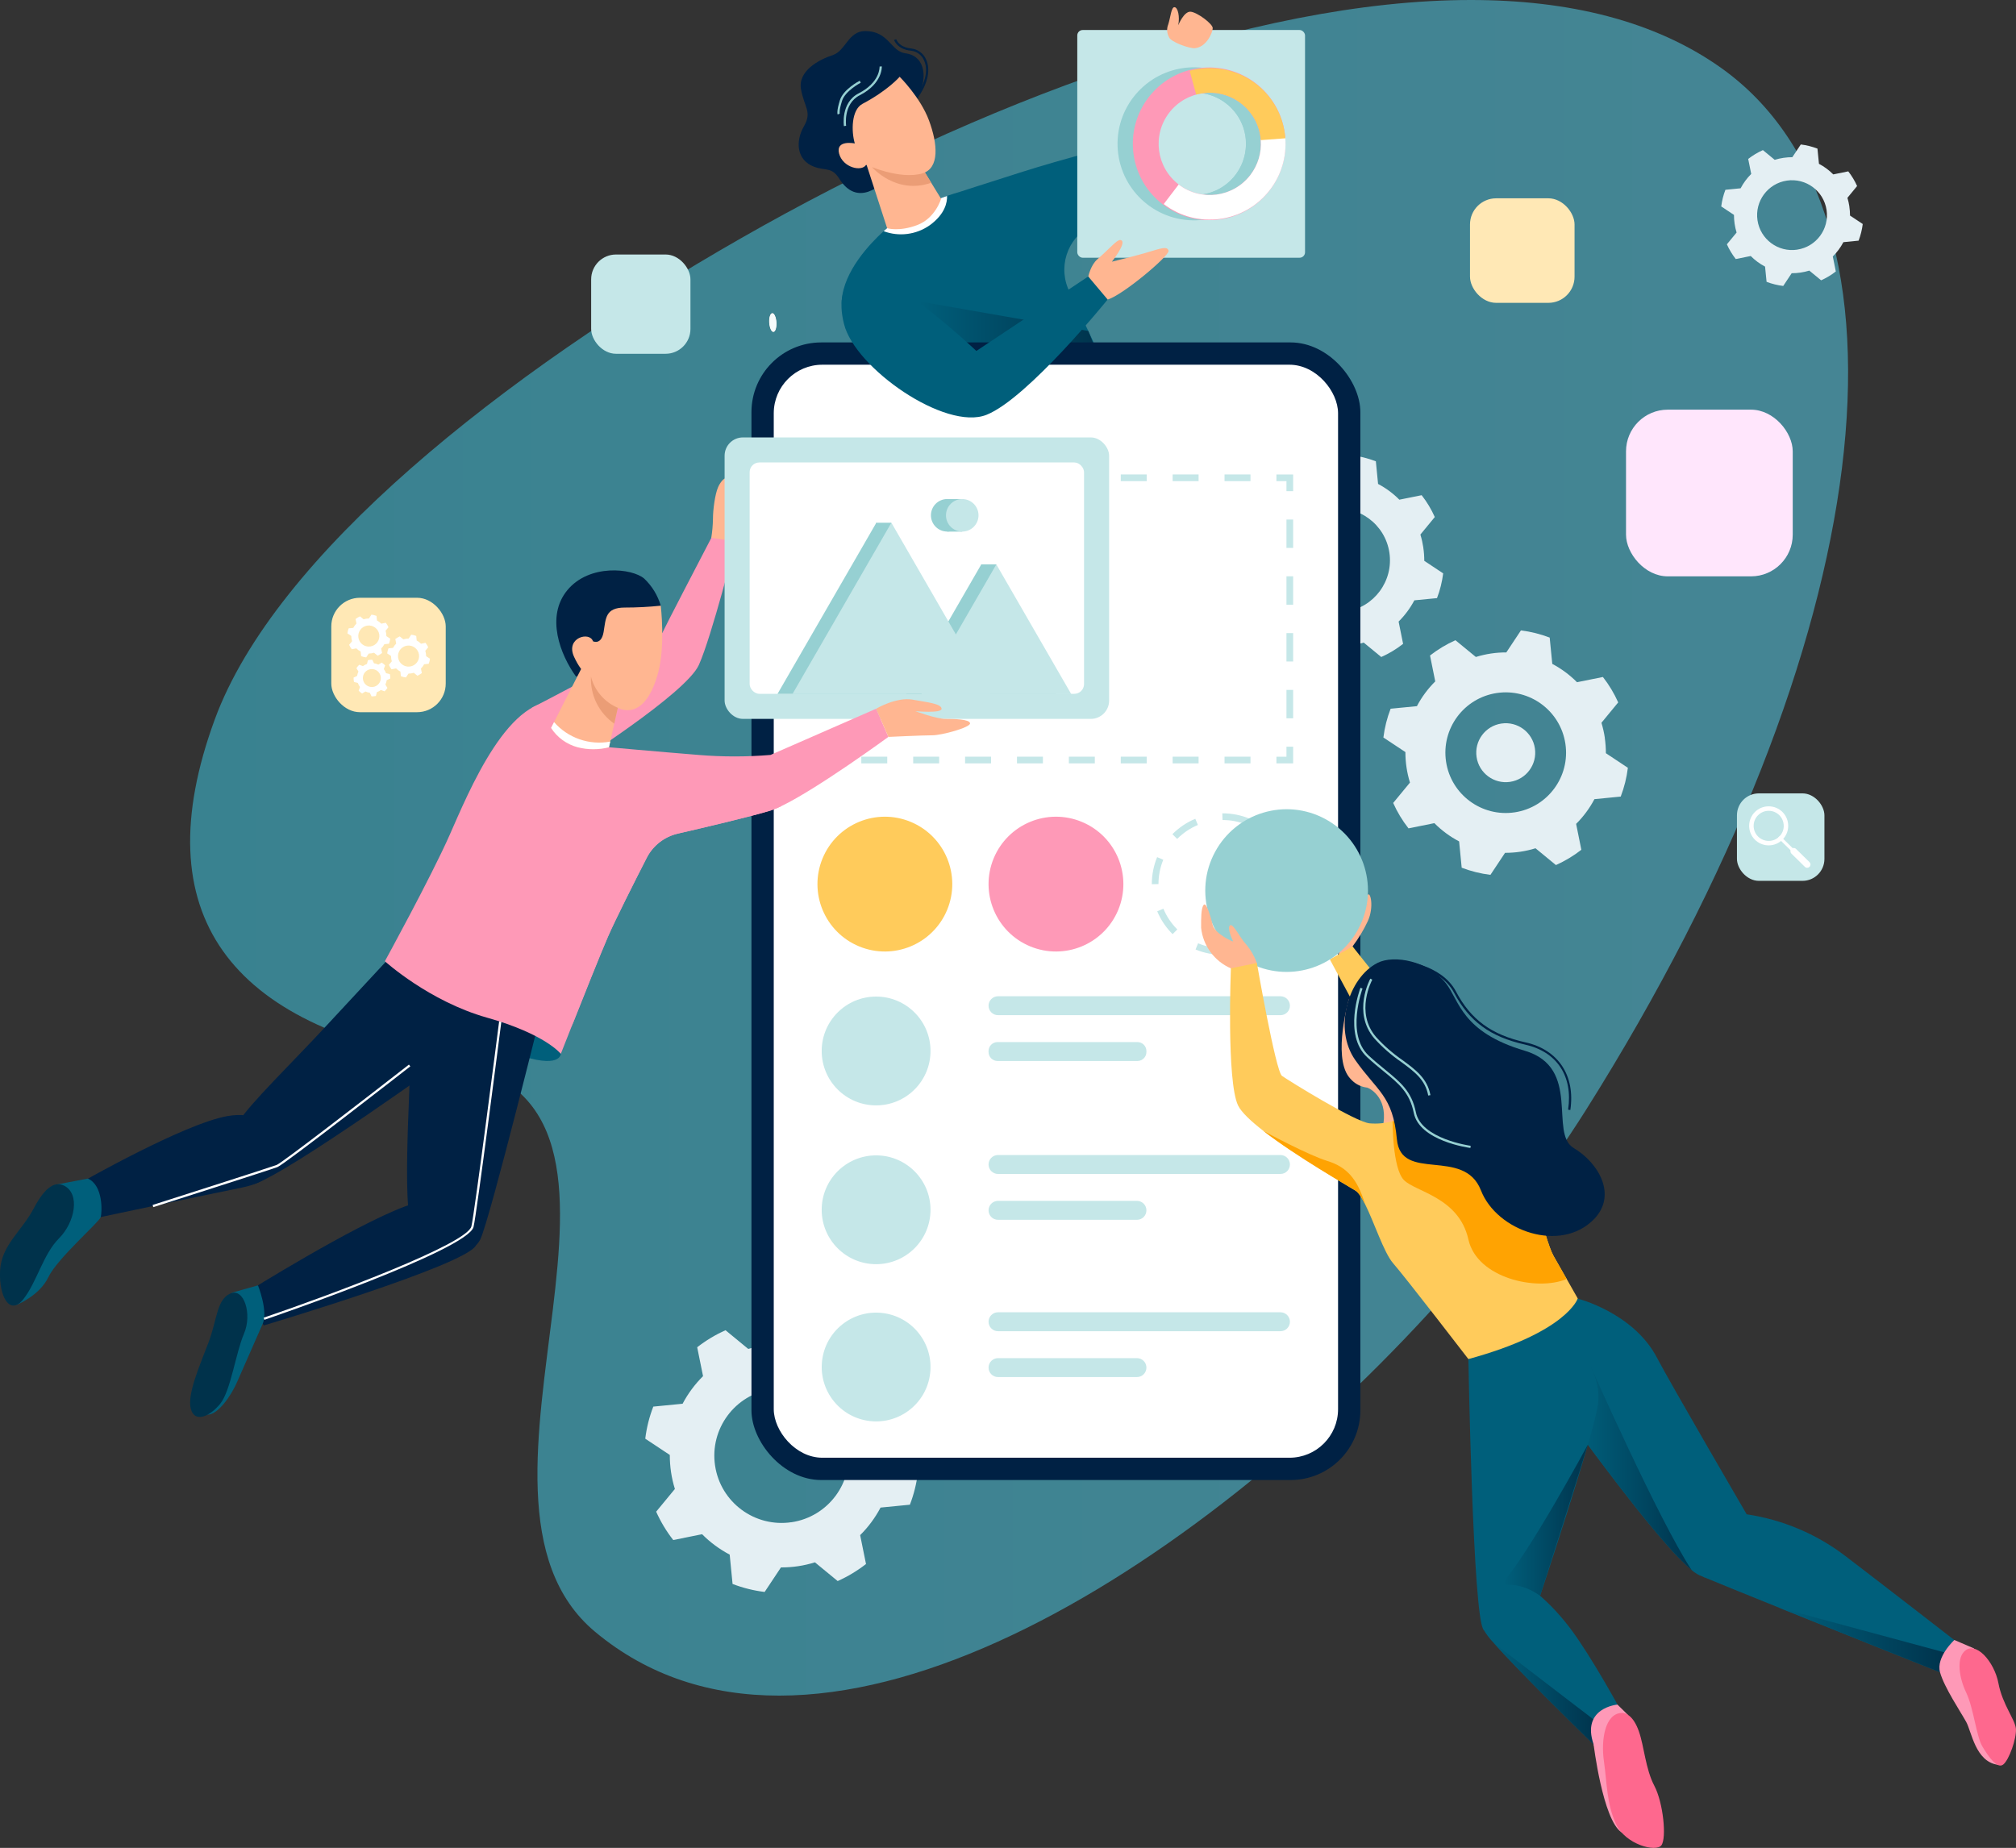 <?xml version="1.0" encoding="UTF-8"?><svg id="Layer_2" xmlns="http://www.w3.org/2000/svg" xmlns:xlink="http://www.w3.org/1999/xlink" viewBox="0 0 575 527.13"><rect x="0" y="0" width="575" height="527.13" fill="#333333" stroke="none"/><defs><style>.cls-1{fill:url(#linear-gradient);}.cls-2{fill:#00324b;}.cls-3{fill:#005f7b;}.cls-4{fill:#002144;}.cls-5{fill:#fe99b7;}.cls-6{fill:#ffa302;}.cls-7{fill:#fff;}.cls-8{fill:#ffe8b5;}.cls-9{fill:#ffe6fc;}.cls-10{fill:#eb9d76;}.cls-11{fill:#ffcb5b;}.cls-12{fill:#ffb691;}.cls-13{fill:#fe688e;}.cls-14{fill:#e4eff3;}.cls-15{fill:#96d0d2;}.cls-16{fill:#c5e7e8;}.cls-17{fill:#283da3;}.cls-18{fill:url(#linear-gradient-8);}.cls-19{fill:url(#linear-gradient-9);}.cls-20{fill:url(#linear-gradient-3);}.cls-21{fill:url(#linear-gradient-4);}.cls-22{fill:url(#linear-gradient-2);}.cls-23{fill:url(#linear-gradient-6);}.cls-24{fill:url(#linear-gradient-7);}.cls-25{fill:url(#linear-gradient-5);}</style><linearGradient id="linear-gradient" x1="-298.97" y1="8022.5" x2="-297.97" y2="8022.5" gradientTransform="translate(141429.71 -3880135.6) scale(472.88 483.69)" gradientUnits="userSpaceOnUse"><stop offset="0" stop-color="#398290"/><stop offset="1" stop-color="#458594"/></linearGradient><linearGradient id="linear-gradient-2" x1="-298.97" y1="8022.19" x2="-297.97" y2="8022.19" gradientTransform="translate(141429.71 -3880135.6) scale(472.88 483.69)" gradientUnits="userSpaceOnUse"><stop offset="0" stop-color="#f3fafa"/><stop offset="1" stop-color="#fffdff"/></linearGradient><linearGradient id="linear-gradient-3" x1="-298.71" y1="7926.1" x2="-297.71" y2="7926.1" gradientTransform="translate(15830.78 -135607.15) scale(52.12 17.12)" gradientUnits="userSpaceOnUse"><stop offset="0" stop-color="#005f7b"/><stop offset="1" stop-color="#00324b"/></linearGradient><linearGradient id="linear-gradient-4" x1="-298.55" y1="7996.51" x2="-297.55" y2="7996.51" gradientTransform="translate(10475.77 -462947.09) scale(33.58 57.95)" xlink:href="#linear-gradient-3"/><linearGradient id="linear-gradient-5" x1="-286.55" y1="6479.26" x2="-285.55" y2="6479.26" gradientTransform="translate(830.17 -6717.52) scale(1.2 1.11)" xlink:href="#linear-gradient-3"/><linearGradient id="linear-gradient-6" x1="-298.39" y1="7986.36" x2="-297.39" y2="7986.36" gradientTransform="translate(7834.83 -343946.75) scale(24.82 43.12)" xlink:href="#linear-gradient-3"/><linearGradient id="linear-gradient-7" x1="-298.52" y1="7967.39" x2="-297.52" y2="7967.39" gradientTransform="translate(9712.39 -231965.68) scale(31.11 29.18)" xlink:href="#linear-gradient-3"/><linearGradient id="linear-gradient-8" x1="-298.69" y1="7933.09" x2="-297.69" y2="7933.09" gradientTransform="translate(14860.6 -145564.12) scale(48.05 18.41)" xlink:href="#linear-gradient-3"/><linearGradient id="linear-gradient-9" x1="-306.49" y1="8023.76" x2="-305.49" y2="8023.76" gradientTransform="translate(1615423.94 -428271.42) rotate(74.46) scale(217.66 208.26) skewX(1.54)" gradientUnits="userSpaceOnUse"><stop offset="0" stop-color="#fe99b7"/><stop offset="1" stop-color="#fe688e"/></linearGradient></defs><g id="Layer_1-2"><g><path class="cls-7" d="M221.46,91.94c.09,1.48-.29,2.71-.86,2.74-.57,.04-1.1-1.14-1.2-2.61-.1-1.48,.29-2.7,.87-2.74,.57-.04,1.11,1.13,1.2,2.61"/><path class="cls-1" d="M220.57,94.68c-.56,0-1.08-1.16-1.18-2.62-.1-1.48,.29-2.7,.87-2.74h.03c.56,0,1.08,1.16,1.17,2.61,.09,1.48-.29,2.71-.86,2.74h-.03M419.5,0c-62.42,0-140.87,29.54-208.03,67.89C143.27,106.84,78.5,158.26,61.26,205.22c-20.48,55.77,4.4,87.71,66.62,97.64,70.29,11.2-4.83,123.65,41.83,162.61,15.18,12.68,33.1,18.22,52.52,18.22,78.68,0,182.18-90.96,230.07-166.99,84.38-133.97,97.55-255.32,38.65-297.29C471.92,5.86,447.29,0,419.5,0"/><path class="cls-22" d="M220.29,89.33h-.03c-.57,.04-.97,1.26-.87,2.74,.1,1.46,.62,2.62,1.18,2.62h.03c.57-.04,.96-1.26,.86-2.74-.09-1.45-.61-2.61-1.17-2.61"/><path class="cls-17" d="M334.79,350.3c.49-.09,.98-.14,1.48-.16-.53,.04-1.02,.09-1.48,.16Z"/><path class="cls-14" d="M405.96,156.19c-.19-1.25-.47-2.49-.84-3.7l4.11-5c-.99-2.22-2.25-4.32-3.75-6.23l-6.36,1.28c-1.78-1.8-3.83-3.31-6.07-4.49l-.63-6.46c-2.27-.87-4.64-1.46-7.06-1.76l-3.59,5.4c-2.53-.01-5.05,.37-7.47,1.12l-5.01-4.12c-2.22,.99-4.31,2.25-6.23,3.75l1.28,6.36c-1.8,1.78-3.32,3.83-4.49,6.07l-6.45,.63c-.88,2.27-1.47,4.64-1.77,7.06l5.4,3.58c-.01,2.54,.37,5.06,1.12,7.48l-4.12,5c.99,2.23,2.25,4.32,3.76,6.24l6.35-1.28c1.78,1.79,3.83,3.31,6.07,4.48l.63,6.46c2.27,.87,4.64,1.46,7.06,1.76l3.58-5.4c2.53,.01,5.05-.37,7.47-1.12l5.01,4.12c2.22-.99,4.31-2.25,6.23-3.75l-1.28-6.36c1.79-1.78,3.31-3.83,4.49-6.06l6.46-.63c.87-2.27,1.46-4.65,1.76-7.06l-5.39-3.58c0-1.26-.09-2.53-.28-3.78Zm-22.13,18.28c-8.08,1.21-15.62-4.37-16.82-12.45-1.21-8.08,4.37-15.62,12.45-16.82,8.08-1.21,15.61,4.36,16.82,12.44,1.21,8.08-4.36,15.62-12.44,16.83h-.01Z"/><path class="cls-14" d="M527.48,58.92c-.13-.84-.31-1.67-.56-2.49l2.76-3.36c-.67-1.5-1.51-2.9-2.52-4.19l-4.28,.87c-1.2-1.21-2.58-2.23-4.08-3.02l-.43-4.34c-1.53-.58-3.12-.98-4.75-1.18l-2.41,3.63c-1.7,0-3.4,.25-5.03,.75l-3.37-2.77c-1.5,.67-2.9,1.51-4.19,2.52l.86,4.28c-1.21,1.2-2.23,2.58-3.02,4.09l-4.34,.43c-.59,1.53-.99,3.12-1.19,4.75l3.63,2.41c0,1.71,.25,3.4,.75,5.03l-2.77,3.36c.67,1.5,1.52,2.91,2.53,4.2l4.27-.86c1.2,1.21,2.58,2.23,4.09,3.02l.43,4.34c1.53,.59,3.12,.98,4.75,1.18l2.41-3.63c1.7,0,3.4-.25,5.03-.75l3.37,2.77c1.49-.67,2.9-1.51,4.19-2.52l-.86-4.28c1.21-1.2,2.23-2.58,3.02-4.08l4.34-.43c.58-1.53,.98-3.13,1.18-4.75l-3.63-2.41c0-.85-.06-1.71-.19-2.55Zm-14.89,12.3c-5.44,.81-10.51-2.94-11.32-8.38s2.94-10.51,8.38-11.32c5.44-.81,10.5,2.94,11.32,8.37,.81,5.44-2.94,10.51-8.38,11.32h0Z"/><path class="cls-14" d="M254.45,410.52c-.24-1.62-.61-3.23-1.09-4.8l5.33-6.48c-1.29-2.88-2.92-5.59-4.86-8.08l-8.24,1.67c-2.31-2.33-4.96-4.3-7.86-5.83l-.82-8.37c-2.95-1.13-6.02-1.89-9.15-2.28l-4.65,7c-3.28-.02-6.55,.47-9.69,1.45l-6.49-5.34c-2.88,1.29-5.59,2.92-8.08,4.86l1.67,8.24c-2.33,2.31-4.3,4.97-5.83,7.87l-8.36,.82c-1.14,2.94-1.91,6.02-2.29,9.15l7,4.64c-.01,3.29,.47,6.56,1.45,9.7l-5.34,6.48c1.29,2.89,2.92,5.6,4.87,8.09l8.23-1.66c2.31,2.33,4.97,4.29,7.87,5.82l.82,8.37c2.95,1.13,6.02,1.9,9.15,2.28l4.65-7c3.28,.02,6.55-.47,9.69-1.45l6.49,5.34c2.88-1.29,5.59-2.92,8.08-4.86l-1.67-8.24c2.33-2.31,4.29-4.96,5.82-7.86l8.37-.82c1.13-2.95,1.89-6.02,2.28-9.16l-6.99-4.64c0-1.64-.12-3.28-.36-4.9Zm-28.69,23.7c-10.48,1.57-20.25-5.66-21.81-16.14-1.57-10.48,5.66-20.25,16.14-21.81,10.48-1.56,20.24,5.66,21.81,16.14,1.57,10.48-5.65,20.25-16.13,21.82h-.01Z"/><path class="cls-14" d="M457.73,210.48c-.22-1.46-.54-2.89-.97-4.3l4.78-5.81c-1.15-2.58-2.61-5.02-4.36-7.25l-7.39,1.49c-2.07-2.09-4.45-3.85-7.05-5.23l-.74-7.5c-2.64-1.01-5.39-1.7-8.2-2.05l-4.17,6.28c-2.95-.01-5.87,.43-8.69,1.3l-5.82-4.78c-2.58,1.15-5.02,2.62-7.25,4.36l1.49,7.39c-2.09,2.07-3.86,4.45-5.23,7.06l-7.5,.73c-1.02,2.64-1.71,5.4-2.06,8.21l6.28,4.16c-.01,2.95,.43,5.88,1.3,8.7l-4.79,5.81c1.15,2.59,2.62,5.02,4.37,7.25l7.38-1.49c2.07,2.09,4.46,3.85,7.06,5.21l.73,7.5c2.64,1.01,5.39,1.7,8.2,2.04l4.17-6.28c2.95,.01,5.87-.43,8.69-1.3l5.82,4.79c2.58-1.16,5.02-2.62,7.25-4.36l-1.49-7.39c2.09-2.07,3.84-4.45,5.22-7.05l7.5-.74c1.01-2.65,1.7-5.4,2.04-8.21l-6.27-4.16c0-1.47-.11-2.94-.32-4.4Zm-25.73,21.25c-9.4,1.4-18.16-5.08-19.56-14.48s5.08-18.16,14.48-19.56c9.4-1.4,18.15,5.08,19.56,14.47,1.41,9.4-5.07,18.16-14.47,19.57h0Z"/><path class="cls-14" d="M437.78,213.47c.69,4.59-2.48,8.88-7.07,9.56-4.59,.69-8.88-2.48-9.56-7.07-.69-4.59,2.48-8.88,7.07-9.56h0c4.59-.69,8.88,2.48,9.56,7.07Z"/><path class="cls-4" d="M262.27,26.39c1.75-3.1,2.29-10.35-4.05-11.19-4.18-.56-4.69-6.34-11.46-6.34-4.85,0-5.53,5.66-9.3,6.88s-9.94,4.45-9,9.71c.94,5.26,3.24,6.4,.81,10.62-2.43,4.22-2.12,9.61,2.93,11.5,3.22,1.2,5.05,0,7.15,3.37,5.09,8.16,11.98,2.29,14.94-1.35s7.97-23.2,7.97-23.2Z"/><path class="cls-3" d="M304.99,83.12c6.96,14.32,13.53,28.62,13.42,29.09-.24,.92-33.87,19.81-33.87,19.81,0,0-45.16-34.89-44.47-46.18,.51-8.5,8.19-16.47,11.96-19.9,1.24-1.12,2.05-1.76,2.05-1.76,3.45-3.06,9.69-6.13,16.04-8.3,1.2-.42,2.41-.79,3.6-1.14h0s7.14-2.31,18.03-5.77,29.19-8.29,29.19-8.29l12.44-32.31,7.43,1.56s-5.18,37.6-12.1,44.8c-3.17,3.3-9.91,6.55-16.28,9.1-7.24,2.9-10.75,11.12-7.85,18.36,.12,.31,.26,.62,.41,.92Z"/><path class="cls-7" d="M265.18,64.25c-3.83,2.7-8.76,3.34-13.15,1.7,1.24-1.12,2.05-1.76,2.05-1.76,3.45-3.06,9.69-6.13,16.04-8.3,.06,1.79-.53,5.16-4.94,8.36Z"/><polygon class="cls-20" points="261.4 85.85 310.4 94.41 313.52 102.18 268.41 102.97 261.4 85.85"/><path class="cls-12" d="M268.41,56.72s-1.61,5.52-6.79,7.48-8.59,.9-8.59,.9l-6.61-20.37,8.26,.5,6.94,.42,3.98,6.48,2.82,4.59Z"/><rect class="cls-16" x="307.26" y="8.56" width="64.96" height="64.96" rx="1.55" ry="1.55"/><path class="cls-15" d="M362.35,39.45l-.02-.23c-1-12.02-11.54-20.95-23.56-19.95-12.01,1-20.95,11.54-19.95,23.56,1,12.01,11.54,20.95,23.56,19.95,11.92-.99,20.83-11.39,19.97-23.33Zm-30.42,13.18c-6.4-4.9-7.62-14.05-2.73-20.45,4.9-6.4,14.05-7.62,20.45-2.73,3.27,2.5,5.33,6.26,5.67,10.36v.16c.6,8.03-5.43,15.03-13.46,15.62-3.56,.26-7.1-.79-9.94-2.96h0Z"/><path class="cls-15" d="M357.97,54.17c-7.25,9.48-20.81,11.29-30.3,4.04h0l4.26-5.58c6.4,4.9,15.55,3.68,20.45-2.72,2.17-2.84,3.23-6.38,2.96-9.94v-.16l6.99-.59,.02,.23c.4,5.28-1.16,10.52-4.38,14.72Z"/><path class="cls-15" d="M362.35,39.45l-7.01,.52v-.16c-.69-8.03-7.74-13.99-15.77-13.31-.89,.08-1.78,.23-2.65,.47l-1.86-6.77c11.51-3.17,23.41,3.59,26.57,15.1,.35,1.28,.59,2.59,.7,3.92l.02,.23Z"/><path class="cls-12" d="M333.42,10.59c-.62-1.11-.7-2.45-.22-3.62,.69-2.16,.86-5.01,1.81-4.92s1.55,2.7,1.04,5.15c0,0,1.64-4.03,3.54-3.86,1.9,.17,6.3,3.46,6.3,4.67s-1.73,5.44-5.1,5.74c-1.5,.13-6.82-1.73-7.38-3.15Z"/><rect class="cls-4" x="214.33" y="97.68" width="173.67" height="324.51" rx="19.9" ry="19.9"/><rect class="cls-7" x="220.69" y="104.04" width="160.95" height="311.79" rx="13.85" ry="13.85"/><polygon class="cls-16" points="368.83 217.76 364.06 217.76 364.06 215.86 366.92 215.86 366.92 213 368.83 213 368.83 217.76"/><path class="cls-16" d="M356.66,217.76h-7.4v-1.91h7.4v1.91Zm-14.8,0h-7.4v-1.91h7.4v1.91Zm-14.8,0h-7.4v-1.91h7.4v1.91Zm-14.8,0h-7.4v-1.91h7.4v1.91Zm-14.8,0h-7.4v-1.91h7.4v1.91Zm-14.8,0h-7.4v-1.91h7.4v1.91Zm-14.8,0h-7.4v-1.91h7.4v1.91Zm-14.8,0h-7.4v-1.91h7.4v1.91Z"/><polygon class="cls-16" points="238.28 217.76 233.51 217.76 233.51 213 235.42 213 235.42 215.86 238.28 215.86 238.28 217.76"/><path class="cls-16" d="M235.42,204.9h-1.91v-8.1h1.91v8.1Zm0-16.2h-1.91v-8.1h1.91v8.1Zm0-16.2h-1.91v-8.1h1.91v8.1Zm0-16.2h-1.91v-8.1h1.91v8.1Z"/><polygon class="cls-16" points="235.42 140.11 233.51 140.11 233.51 135.35 238.28 135.35 238.28 137.25 235.42 137.25 235.42 140.11"/><path class="cls-16" d="M356.66,137.25h-7.4v-1.91h7.4v1.91Zm-14.8,0h-7.4v-1.91h7.4v1.91Zm-14.8,0h-7.4v-1.91h7.4v1.91Zm-14.8,0h-7.4v-1.91h7.4v1.91Zm-14.8,0h-7.4v-1.91h7.4v1.91Zm-14.8,0h-7.4v-1.91h7.4v1.91Zm-14.8,0h-7.4v-1.91h7.4v1.91Zm-14.8,0h-7.4v-1.91h7.4v1.91Z"/><polygon class="cls-16" points="368.83 140.11 366.92 140.11 366.92 137.25 364.06 137.25 364.06 135.35 368.83 135.35 368.83 140.11"/><path class="cls-16" d="M368.83,204.9h-1.91v-8.1h1.91v8.1Zm0-16.2h-1.91v-8.1h1.91v8.1Zm0-16.2h-1.91v-8.1h1.91v8.1Zm0-16.2h-1.91v-8.1h1.91v8.1Z"/><path class="cls-5" d="M283.42,244.84c4.07-9.81,15.31-14.46,25.12-10.4,9.81,4.07,14.46,15.31,10.4,25.12-4.07,9.81-15.31,14.46-25.12,10.4-9.81-4.07-14.46-15.31-10.4-25.12Z"/><path class="cls-16" d="M348.71,272.37h-.02c-2.64,0-5.26-.51-7.7-1.52l.73-1.76c2.21,.91,4.58,1.38,6.97,1.38l.02,1.91Zm7.72-1.54l-.73-1.76c2.21-.92,4.23-2.27,5.92-3.97l1.35,1.35c-1.87,1.88-4.09,3.36-6.54,4.38h0Zm-21.98-4.35c-1.88-1.87-3.37-4.09-4.39-6.53l1.76-.73c.92,2.21,2.27,4.22,3.97,5.91l-1.35,1.35Zm32.89-6.57l-1.76-.73c.92-2.21,1.39-4.59,1.38-6.99v-.08h1.91v.06c0,2.66-.51,5.29-1.53,7.74Zm-38.82-7.68v-.04c0-2.63,.51-5.24,1.51-7.68l1.76,.73c-.91,2.21-1.37,4.57-1.37,6.95l-1.91,.04Zm37.03-7.1c-.93-2.21-2.28-4.22-3.99-5.91l1.34-1.35c1.88,1.86,3.38,4.08,4.4,6.52l-1.76,.74Zm-29.81-5.83l-1.35-1.34c1.87-1.88,4.08-3.37,6.53-4.39l.74,1.76c-2.21,.92-4.22,2.28-5.91,3.98h0Zm19.89-4.02c-2.2-.9-4.56-1.37-6.94-1.36l-.06-1.91h.06c2.63,0,5.23,.5,7.66,1.5l-.72,1.77Z"/><path class="cls-11" d="M234.62,244.84c4.07-9.81,15.31-14.46,25.12-10.4,9.81,4.07,14.46,15.31,10.4,25.12-4.07,9.81-15.31,14.46-25.12,10.4-9.81-4.07-14.46-15.31-10.4-25.12Z"/><circle class="cls-16" cx="249.88" cy="299.8" r="15.52"/><path class="cls-16" d="M365.21,289.59h-80.56c-1.49,0-2.7-1.21-2.7-2.7s1.21-2.7,2.7-2.7h80.56c1.49,0,2.7,1.21,2.7,2.7s-1.21,2.7-2.7,2.7Z"/><path class="cls-16" d="M284.52,297.26h39.89c1.42,0,2.57,1.15,2.57,2.57v.26c0,1.42-1.15,2.57-2.57,2.57h-39.89c-1.42,0-2.57-1.15-2.57-2.57v-.26c0-1.42,1.15-2.57,2.57-2.57Z"/><path class="cls-16" d="M249.88,329.58c8.57,0,15.52,6.95,15.52,15.52s-6.95,15.52-15.52,15.52-15.52-6.95-15.52-15.52,6.95-15.52,15.52-15.52Z"/><path class="cls-16" d="M365.21,334.88h-80.56c-1.49,0-2.7-1.21-2.7-2.7s1.21-2.7,2.7-2.7h80.56c1.49,0,2.7,1.21,2.7,2.7s-1.21,2.7-2.7,2.7Z"/><path class="cls-16" d="M324.28,347.96h-39.63c-1.49,0-2.7-1.21-2.7-2.7s1.21-2.7,2.7-2.7h39.63c1.49,0,2.7,1.21,2.7,2.7s-1.21,2.7-2.7,2.7Z"/><path class="cls-16" d="M234.57,387.47c1.37-8.46,9.34-14.2,17.8-12.83s14.2,9.34,12.83,17.8c-1.37,8.46-9.34,14.2-17.8,12.83-8.46-1.37-14.2-9.34-12.83-17.8Z"/><path class="cls-16" d="M365.21,379.74h-80.56c-1.49,0-2.7-1.21-2.7-2.7s1.21-2.7,2.7-2.7h80.56c1.49,0,2.7,1.21,2.7,2.7s-1.21,2.7-2.7,2.7Z"/><path class="cls-16" d="M324.28,392.82h-39.63c-1.49,0-2.7-1.21-2.7-2.7s1.21-2.7,2.7-2.7h39.63c1.49,0,2.7,1.21,2.7,2.7s-1.21,2.7-2.7,2.7Z"/><path class="cls-12" d="M385.77,272.27v-2.3c1.72-2.26,3.19-4.7,4.39-7.28,1.75-3.93,.75-8.25,0-7.48s-5.54,7.09-5.54,7.09l-2.86,9.97h4.01Z"/><polygon class="cls-11" points="379.3 273.68 391.33 296.04 400.41 288.38 385.77 269.97 379.3 273.68"/><circle class="cls-15" cx="366.96" cy="254.04" r="23.2" transform="translate(-30.82 456.43) rotate(-61.66)"/><path class="cls-12" d="M358.48,274.7c-.69-1.91-1.71-3.68-3-5.24-1.79-1.85-3.74-6.14-4.65-5.5s.62,4.15,.88,4.54-5.18-2.11-5.81-4.6-1.84-6.72-2.6-5.76-.73,3.97-.72,6.53c.54,5.1,3.79,9.52,8.5,11.57,6.64,2.94,7.41-1.53,7.41-1.53Z"/><path class="cls-12" d="M389.85,310.24c.59,.06,5.81,2.56,4.75,10.12s8.15,2.58,8.15,2.58l-5.56-14.3-7.33,1.6Z"/><path class="cls-12" d="M384.73,285s-4.66,16.17,0,22.21c4.66,6.04,12.45,1.43,12.45,1.43l-12.45-23.64Z"/><path class="cls-3" d="M558.89,468.98l-3.4,4.92-2.16,3.13s-25.77-10.3-45.89-18.41c-9.36-3.77-17.49-7.07-21.24-8.64l-.2-.08h0c-.53-.23-.97-.41-1.3-.55-.8-.39-1.55-.89-2.22-1.48-2.47-2.17-4.78-4.51-6.91-7.01-10.86-12.29-25.96-33.23-25.96-33.23l-.71-2.99-6.86-28.77,7.95-5.43s15.9,4,22.62,16.88c3.99,7.63,25.58,44.65,25.58,44.65,10.14,1.51,19.74,5.54,27.91,11.72,8.31,6.31,32.79,25.3,32.79,25.3Z"/><path class="cls-21" d="M482.48,447.87c-2.47-2.17-4.78-4.51-6.91-7.01-10.86-12.29-25.96-33.23-25.96-33.23l-.72-2.99,4.88-14.72s19.31,43.66,28.71,57.95Z"/><path class="cls-3" d="M418.81,387.69s12.75-8,23.23-11.83c0,0,15.65,11.92,13.7,24.87-1.42,9.44-16.71,55.17-16.71,55.17,0,0-12.82,12.32-15.88,8.99s-4.34-77.2-4.34-77.2Z"/><path class="cls-3" d="M461.33,486.25l-3.92,14.17s-.98-.95-2.61-2.54c-6.26-6.12-22.11-21.71-28.72-29.18h0c-1.13-1.15-2.12-2.43-2.93-3.82-2.3-7.03,1.5-12.85,8.18-13.81,3.58-.51,11.48,6.5,17.13,14.24,5.65,7.74,12.87,20.92,12.87,20.92Z"/><path class="cls-11" d="M449.99,370.43s-3.06,9.59-31.18,17.26c0,0-17.9-23.26-21.48-27.35-2.62-3.01-5.39-11.66-7.99-16.85h0c-.94-1.89-1.86-3.31-2.74-3.86-2.38-1.47-16.89-9.79-26.11-16.91l-.06-.06c-3.59-2.78-6.38-5.38-7.31-7.32-3.32-6.9-2.05-39.12-2.05-39.12l7.41-1.53s5.37,30.93,7.16,32.21,21.1,13.27,25.06,13.55c2.19,.18,4.39-.03,6.5-.62l33.7-1.2c4.49,11.49,9.47,34.84,12.21,39.64l3.74,6.57c1.77,3.12,3.16,5.57,3.16,5.57Z"/><path class="cls-6" d="M446.83,364.86c-8.48,3.54-25.56-.22-28.02-11.3-2.7-12.08-15.11-13.56-18.4-16.95-3.29-3.39-3.22-16.77-3.22-16.77l33.7-1.2c4.49,11.49,9.47,34.84,12.21,39.64l3.74,6.57Z"/><path class="cls-4" d="M392.86,274.7c-8.28,4.2-12.65,18.66-6.33,27.67,6.33,9.01,10.74,10.16,11.89,22.62s19.11,2.11,23.97,14.57c4.54,11.66,22.75,17.96,32.23,8.24,6.72-6.89,1.32-16.1-5.78-20.32s2.34-22.92-13.93-27.74c-18.15-5.37-18.67-14.38-22.5-19.24-4.98-6.33-14.76-8.24-19.55-5.81Z"/><path class="cls-25" d="M486,449.9h0c-.33-.28-.64-.58-.91-.92,.56,.5,.95,.85,1.11,1,.17,.15,.11,.15-.2-.08Z"/><path class="cls-23" d="M452.88,412.11s-17.41,32.25-24.82,39.93c4-.36,7.99,.78,11.19,3.19,0,0,12.77-40.05,13.63-43.12Z"/><path class="cls-24" d="M457.19,492.55l-2.39,5.34c-6.26-6.12-22.11-21.71-28.72-29.18l31.11,23.84Z"/><path class="cls-5" d="M464.33,489.2l-3-2.95s-10.39,.88-6.8,11.37c3.58,10.49,9.8,6.64,9.8,6.64v-15.06Z"/><path class="cls-5" d="M454.53,497.61s2.6,21.43,7.92,25.06c5.32,3.63-2.29-26.28-2.29-26.28l-5.63,1.22Z"/><path class="cls-13" d="M462.45,488.63c-4.62,.26-5.88,7.54-4.98,13.8s.74,12,3.43,17.87,11.43,8.14,12.96,6.09,.54-12.11-2.01-16.97-2.88-11.18-4.41-15.53c-1.53-4.35-3.65-5.34-4.99-5.27Z"/><path class="cls-18" d="M555.49,473.9l-2.16,3.13s-25.77-10.3-45.89-18.41l47.13,12.73,.92,2.55Z"/><path class="cls-5" d="M566.18,478.31c0-.38-3.2-8.1-3.2-8.1l-5.56-2.39s-5.3,4.86-4.09,9.21c1.21,4.35,5.94,11.38,7.48,14.19,1.53,2.81,2.63,11.2,8.86,12.18s-3.48-25.09-3.48-25.09Z"/><path class="cls-13" d="M560.13,471.22c-1.99,2.15-1.44,7.21,.67,11.62,2.11,4.41,2.88,12.46,4.6,15.34s4.22,6.52,5.94,5.18,3.83-7.48,3.64-10.16c-.19-2.68-3.83-6.9-4.99-13.04-1.15-6.14-6.61-12.47-9.87-8.94Z"/><path class="cls-6" d="M389.33,343.47c-.94-1.88-1.86-3.3-2.74-3.85-2.38-1.47-16.89-9.79-26.11-16.91l-.06-.06c.38,.2,12.54,6.79,18.17,8.53,5.72,1.76,8.61,5.32,10.74,12.28Z"/><path class="cls-4" d="M447.88,316.64l-.63-.09c1.43-9.6-3.18-16.55-12.31-18.58-9.88-2.2-15.93-6.63-20.23-14.82-4.03-7.67-15.65-8.59-15.76-8.6l.05-.64c.49,.04,12.09,.96,16.28,8.94,4.21,8.01,10.13,12.34,19.81,14.49,9.35,2.08,14.25,9.48,12.8,19.29Z"/><path class="cls-15" d="M419.39,327.47c-.59-.08-14.54-2.03-16.16-10.02-1.17-5.79-4.26-8.32-8.55-11.82-1.42-1.16-3.04-2.48-4.74-4.05-6.87-6.35-2.12-19.26-1.91-19.81l.59,.22c-.05,.13-4.8,13.06,1.75,19.12,1.69,1.56,3.29,2.87,4.71,4.03,4.39,3.59,7.56,6.18,8.77,12.19,1.53,7.56,15.48,9.5,15.62,9.52l-.08,.63Z"/><path class="cls-15" d="M407.36,312.52c-.85-4.54-3.89-6.77-7.73-9.6-2.79-1.92-5.34-4.15-7.61-6.66-6.43-7.44-1.23-17-1.17-17.1l.55,.31c-.05,.09-5.04,9.28,1.1,16.37,2.24,2.47,4.76,4.67,7.51,6.56,3.8,2.8,7.08,5.22,7.98,10l-.63,.11Z"/><path class="cls-3" d="M159.95,300.61s0,4.61-12.87,0-4.61-16.53-4.61-16.53l16.37,7.31,1.11,9.22Z"/><path class="cls-5" d="M151.61,201.94s35.89-18.41,37.29-21.39c1.19-2.53,11.04-21.48,13.99-27.13,.52-1,6.96,1.04,6.96,1.04,0,0-6.83,26.97-10.51,35.2-3.68,8.23-36.14,28.72-36.14,28.72l-11.59-16.44Z"/><path class="cls-12" d="M204.81,138.99c-.86,1.92-1.46,6.36-1.46,8.99-.03,1.82-.19,3.64-.48,5.44l6.96,1.04s.57-4.36,.61-6.92c.05-3.18-.06-4.99-.85-4.12s-1.78,4.73-1.78,4.73c0,0-.3-8.2-.09-9.63,.52-3.5-1.69-2.28-2.92,.47Z"/><path class="cls-4" d="M130.79,275.47s-13.8,12.38-13.78,25.8c.02,11.58-2.8,46.35,1.4,52.31s15.76,5.6,18.56,0,18.92-71.1,18.92-71.1l-25.1-7Z"/><path class="cls-4" d="M70.54,368.53l4.67,9.57s57.88-17.22,60.52-22.85c2.65-5.63-5.13-16.73-20.16-11.13-15.02,5.61-45.03,24.4-45.03,24.4Z"/><path class="cls-4" d="M120.22,263.43s-1.43,1.43-27.65,29.73c-9,9.71-21.33,21.71-24.48,26.8-1.37,2.21-1.43,1.78-1.28,3.27,.47,4.9-4.1,17.54,5.71,14.5s57.03-37.12,57.03-37.12l5.21-14.28-14.54-22.9Z"/><path class="cls-4" d="M77.67,322.88c1.45,1.74,6.77,12.73-8.64,15.88s-40.28,8.41-40.28,8.41l-5.6-9.87s29.24-16.69,41.63-18.91c8.39-1.5,11.3,2.58,12.89,4.49Z"/><path class="cls-3" d="M66.15,368.75l7.43-2.09s2.91,7.28,1.37,10.9c-1.54,3.62-5.66,12.81-7.32,16.66-1.66,3.85-5.46,9.37-8.42,9.32s6.94-34.8,6.94-34.8Z"/><path class="cls-3" d="M25.09,336.2l-9.43,1.79-11.03,34.28s6.6-2.57,9.16-7.94,14.59-15.76,14.95-17.16,.75-8.97-3.65-10.96Z"/><path class="cls-4" d="M188.46,172.78c-.86-2.95-2.49-5.62-4.72-7.73-3.46-2.97-15.66-4.28-21.92,3.3s-1.99,18.48,2.47,24.65l5.24-.86,18.93-19.37Z"/><rect class="cls-16" x="206.67" y="124.78" width="109.67" height="80.29" rx="5.22" ry="5.22"/><rect class="cls-7" x="213.81" y="131.92" width="95.38" height="66" rx="2.78" ry="2.78"/><polygon class="cls-15" points="221.76 197.94 249.95 149.11 278.14 197.94 221.76 197.94"/><polygon class="cls-15" points="258.5 198.02 279.88 161 301.26 198.02 258.5 198.02"/><polygon class="cls-15" points="284.17 161 279.88 161 279.65 167.61 286.53 171.85 284.17 161"/><polygon class="cls-15" points="254.19 149.11 249.9 149.11 249.67 155.73 256.55 159.96 254.19 149.11"/><circle class="cls-15" cx="270.16" cy="147" r="4.64" transform="translate(-35.69 114.57) rotate(-22.5)"/><polygon class="cls-16" points="226.05 197.94 254.24 149.11 282.43 197.94 226.05 197.94"/><polygon class="cls-16" points="262.79 198.02 284.17 161 305.55 198.02 262.79 198.02"/><rect class="cls-15" x="270.16" y="142.36" width="4.29" height="9.29"/><path class="cls-16" d="M279.09,147c0,2.56-2.08,4.64-4.64,4.64s-4.64-2.08-4.64-4.64,2.08-4.64,4.64-4.64c2.56,0,4.64,2.08,4.64,4.64h0Z"/><path class="cls-5" d="M253.38,210.21s-20.19,14.77-30.46,19.71c-1.02,.51-2.08,.94-3.17,1.3-5.73,1.75-18.7,4.8-26.4,6.57-3.86,.88-7.13,3.43-8.92,6.96-3.42,6.69-8.92,17.59-11.03,22.44-2.07,4.75-7.22,17.66-10.51,25.98l-.08,.21c-1.69,4.25-2.86,7.24-2.86,7.24,0,0-4.36-5.62-20.99-10.31-16.63-4.68-29.19-16.11-29.19-16.11,0,0,13.07-23.82,18.45-35.96s17.28-41.55,32.23-37.74c14.94,3.81,12.96,12.63,12.96,12.63,0,0,14.13,1.28,25.81,2.22,6.84,.57,13.71,.57,20.55,0l30.12-13.18,3.5,8.04Z"/><path class="cls-12" d="M249.88,202.17s5.72-3.4,10.39-2.59,8.17,1.2,8.29,2.59-7.47,.7-7.47,.7c0,0,5.93,2.2,8.5,2.2s6.97,.09,7.09,1.26-7.99,3.42-10.79,3.42-12.5,.46-12.5,.46l-3.51-8.04Z"/><path class="cls-2" d="M65.71,368.98c3.88-1.66,6.28,5.87,3.88,11.47-2.39,5.6-3.79,16.29-6.77,19.97s-7.36,5.6-8.41,1.4,2.63-12.44,5.08-18.91,2.3-12.24,6.22-13.92Z"/><path class="cls-2" d="M18.24,338.2c4.7,2.31,3.15,10.48-1.4,15.04-4.55,4.55-6.3,12.44-10.16,17.34s-7.01-.7-6.66-8.06c.35-7.36,6.13-11.21,9.63-17.86s6.33-7.56,8.58-6.46Z"/><path class="cls-12" d="M177.3,197.02l-3.26,14.54-.36,1.62c-2.92,.74-5.98,.74-8.9,0-3.14-.83-5.85-2.8-7.61-5.52l.85-1.67,8.68-17.03,10.6,8.07Z"/><path class="cls-12" d="M188.46,172.78s1.36,11.33-.74,19.1-5.62,11.58-10.16,10.54c-4.69-1.08-9.01-9.41-9.01-9.41,0,0-2.31-.19-4.82-5.66s4.48-7.31,5.4-4.42c0,0,2.37,1.19,3.03-2.64,.66-3.82,.4-6.98,6.06-6.98,3.42,0,6.84-.18,10.24-.53Z"/><path class="cls-10" d="M168.55,193c-.23,5.32,2.28,10.39,6.65,13.43l1.01-4.52c-3.8-1.62-6.63-4.91-7.66-8.91Z"/><path class="cls-19" d="M222.93,229.92c-1.02,.51-2.08,.94-3.17,1.3-5.73,1.75-18.7,4.8-26.4,6.57-3.86,.88-7.13,3.43-8.92,6.96-3.42,6.69-8.92,17.59-11.03,22.44-2.07,4.75-7.22,17.66-10.51,25.98,2.73-7.14,.24-12.65,.3-20.14,.06-7.57,7.56-11.5,7.25-20.72-.32-9.22,10.17-17.9,21.19-18.33,10.77-.42,30.43-3.91,31.31-4.06Z"/><path class="cls-7" d="M75.41,376.49l-.21-.6c19.93-6.81,57.96-21.03,59.25-26.05,.87-3.4,7.84-57.89,7.91-58.44l.63,.08c-.29,2.25-7.05,55.08-7.93,58.52-1.69,6.6-57.29,25.68-59.66,26.49Z"/><path class="cls-7" d="M43.72,344.34l-.19-.61c.33-.11,33.39-10.66,35.37-11.41,1.55-.6,25.37-18.99,37.74-28.63l.39,.5c-1.46,1.14-35.87,27.95-37.9,28.73-2,.77-34.04,10.99-35.41,11.43Z"/><path class="cls-7" d="M174.04,211.56l-.36,1.61c-2.92,.74-5.98,.74-8.9,0-3.14-.83-5.85-2.8-7.61-5.52l.85-1.67c3.98,4.56,10.07,6.67,16.02,5.57Z"/><path class="cls-12" d="M310.4,78.88s.67-3.26,2.59-4.92c4.03-3.48,6.07-6.36,7.02-5.26s-2.88,5.95-2.88,5.95c0,0,6.85-1.68,9.85-2.58,4.31-1.29,5.96-1.91,6.31-.53s-13.13,12.7-17.36,13.91-5.53-6.56-5.53-6.56Z"/><path class="cls-3" d="M243.65,78.94c6.78-5.42,34.83,21.17,34.83,21.17l31.91-21.24,5.53,6.57s-22.8,28.23-34.55,32.89-37.51-13.32-40.64-25.9c-1.75-6.98-.16-11.03,2.92-13.49Z"/><path class="cls-5" d="M366.6,39.45l-.02-.23c-.99-11.98-11.51-20.89-23.5-19.9s-20.89,11.51-19.9,23.5c.99,11.98,11.51,20.89,23.5,19.9,11.89-.99,20.77-11.36,19.91-23.26Zm-30.41,13.18c-6.4-4.9-7.62-14.05-2.73-20.45,4.9-6.4,14.05-7.62,20.45-2.73,3.27,2.5,5.33,6.26,5.67,10.36v.16c.6,8.03-5.43,15.03-13.46,15.62-3.56,.26-7.1-.79-9.94-2.96h0Z"/><path class="cls-7" d="M362.21,54.17c-7.25,9.48-20.81,11.29-30.29,4.04l4.26-5.58c6.4,4.89,15.55,3.68,20.45-2.72,2.17-2.84,3.23-6.38,2.96-9.94v-.16l6.99-.59,.02,.23c.4,5.28-1.16,10.52-4.39,14.72Z"/><path class="cls-11" d="M366.6,39.45l-7.01,.52v-.16c-.68-8.03-7.74-13.99-15.77-13.31-.89,.08-1.78,.23-2.65,.47l-1.86-6.77c11.51-3.17,23.4,3.59,26.57,15.1,.35,1.28,.59,2.59,.7,3.92l.02,.23Z"/><path class="cls-10" d="M265.6,52.13c-10.02,3.51-16.87-4.43-16.87-4.43l5.95-2.47,6.94,.42,3.98,6.48Z"/><path class="cls-12" d="M247.05,47.01s9.68,4.42,16.12,2.42c4.84-1.5,4.28-8.4,1.79-15.09-2.44-6.58-8.36-12.44-8.36-12.44,0,0-3.3,3.86-10.6,7.72-3.2,1.69-3.22,7.85-2.19,11.3,0,0-5.53-1.16-4.49,2.87,1.04,4.03,6.45,5.3,7.72,3.22Z"/><path class="cls-15" d="M240.7,35.98c-.01-.07-.97-6.7,4.2-9.35,6.13-3.14,5.98-7.46,5.97-7.65l.64-.04c.01,.2,.2,4.91-6.32,8.25-4.75,2.44-3.87,8.62-3.86,8.69l-.63,.1Z"/><path class="cls-15" d="M238.91,32.65c-.06-.14-.31-1,.63-4.03,.98-3.16,5.48-5.49,5.67-5.59l.29,.57s-4.45,2.31-5.35,5.21c-.88,2.82-.65,3.6-.64,3.61l-.59,.24Z"/><path class="cls-4" d="M261.93,27.63l-.52-.36c2.6-3.72,3.38-7.39,2.14-10.06-.64-1.5-2.04-2.55-3.66-2.74-4.03-.39-4.85-2.98-4.88-3.09l.61-.18-.3,.09,.3-.09c.03,.09,.75,2.29,4.33,2.64,1.85,.21,3.44,1.4,4.18,3.11,1.33,2.88,.53,6.78-2.2,10.69Z"/><rect class="cls-8" x="94.49" y="170.52" width="32.64" height="32.64" rx="8.17" ry="8.17"/><path class="cls-7" d="M110.14,180.69c-.04-.25-.09-.51-.17-.75l.83-1.02c-.2-.45-.46-.88-.76-1.27l-1.29,.26c-.36-.37-.78-.67-1.23-.91l-.13-1.31c-.46-.18-.94-.3-1.44-.36l-.73,1.1c-.51,0-1.03,.07-1.52,.23l-1.02-.84c-.45,.2-.88,.46-1.27,.76l.26,1.29c-.37,.36-.67,.78-.91,1.24l-1.31,.13c-.18,.46-.3,.94-.36,1.43l1.1,.73c0,.52,.07,1.03,.23,1.52l-.84,1.02c.2,.45,.46,.88,.76,1.27l1.29-.26c.36,.37,.78,.67,1.24,.91l.13,1.31c.46,.18,.94,.3,1.44,.36l.73-1.1c.52,0,1.03-.08,1.52-.23l1.02,.84c.45-.2,.88-.46,1.27-.76l-.26-1.29c.36-.36,.67-.78,.91-1.23l1.31-.13c.18-.46,.3-.95,.36-1.44l-1.1-.73c0-.26-.02-.52-.06-.77Zm-4.5,3.72c-1.64,.25-3.18-.89-3.42-2.53-.25-1.64,.89-3.18,2.53-3.42,1.64-.25,3.18,.89,3.42,2.53,.25,1.64-.88,3.17-2.53,3.42h0Z"/><path class="cls-7" d="M121.47,186.41c-.04-.25-.09-.51-.17-.75l.83-1.02c-.2-.45-.46-.88-.76-1.27l-1.29,.26c-.36-.37-.78-.67-1.23-.91l-.13-1.31c-.46-.18-.94-.3-1.43-.36l-.73,1.1c-.26,0-.51,.02-.77,.06-.25,.04-.5,.1-.75,.17l-1.02-.84c-.45,.2-.88,.46-1.27,.76l.26,1.29c-.37,.36-.67,.78-.91,1.23l-1.31,.13c-.18,.46-.3,.94-.36,1.44l1.1,.73c0,.26,.02,.51,.06,.77,.04,.25,.09,.51,.17,.75l-.84,1.02c.2,.45,.46,.88,.76,1.27l1.29-.26c.36,.36,.78,.67,1.24,.91l.13,1.31c.46,.18,.94,.3,1.44,.36l.73-1.1c.52,0,1.03-.07,1.52-.23l1.02,.84c.45-.2,.88-.46,1.27-.76l-.26-1.29c.36-.36,.67-.78,.91-1.23l1.31-.13c.18-.46,.3-.94,.36-1.44l-1.1-.73c0-.26-.02-.51-.06-.77Zm-4.5,3.72c-1.64,.25-3.18-.89-3.42-2.53-.25-1.64,.89-3.18,2.53-3.42,1.64-.25,3.18,.89,3.42,2.53,.25,1.64-.89,3.17-2.53,3.42h0Z"/><path class="cls-7" d="M109.82,191.41c-.1-.19-.22-.38-.35-.55l.38-1.05c-.29-.31-.62-.57-.97-.8l-.96,.58c-.4-.19-.82-.32-1.25-.38l-.48-1.02c-.42,0-.84,.03-1.25,.12l-.27,1.09c-.21,.07-.41,.16-.6,.26-.19,.1-.38,.22-.55,.35l-1.06-.38c-.31,.29-.57,.62-.8,.97l.58,.96c-.19,.4-.32,.82-.38,1.25l-1.01,.48c-.01,.42,.03,.84,.12,1.25l1.09,.27c.15,.41,.35,.8,.62,1.16l-.38,1.06c.29,.31,.62,.57,.98,.8l.96-.58c.4,.19,.82,.32,1.25,.38l.48,1.02c.42,0,.84-.03,1.25-.12l.27-1.09c.21-.07,.41-.16,.6-.26,.19-.1,.38-.22,.55-.35l1.06,.38c.3-.29,.57-.62,.8-.97l-.58-.96c.19-.4,.32-.82,.38-1.25l1.02-.48c0-.42-.03-.84-.12-1.25l-1.09-.27c-.07-.21-.16-.41-.27-.6Zm-2.55,4.27c-1.25,.67-2.8,.19-3.47-1.05-.67-1.25-.19-2.8,1.05-3.47,1.25-.67,2.8-.19,3.47,1.05,.66,1.25,.19,2.8-1.05,3.47h0Z"/><rect class="cls-16" x="495.41" y="226.32" width="24.95" height="24.95" rx="6.25" ry="6.25"/><path class="cls-7" d="M510.03,235.58c0,3.08-2.49,5.57-5.57,5.57s-5.57-2.49-5.57-5.57,2.49-5.57,5.57-5.57,5.57,2.49,5.57,5.57Z"/><path class="cls-16" d="M508.76,235.58c0,2.37-1.92,4.3-4.29,4.3-2.37,0-4.3-1.92-4.3-4.29,0-2.37,1.92-4.3,4.29-4.3h0c2.37,0,4.29,1.92,4.29,4.29Z"/><rect class="cls-7" x="509.57" y="237.64" width=".85" height="7.25" transform="translate(-19.31 436.55) rotate(-45.57)"/><path class="cls-7" d="M516.11,247.26h0c-.36,.37-.96,.38-1.33,.01l-3.83-3.76c-.37-.36-.38-.96-.01-1.33h0c.36-.37,.96-.38,1.33-.01l3.83,3.76c.37,.36,.38,.96,.01,1.33h0Z"/><rect class="cls-9" x="463.77" y="116.86" width="47.55" height="47.55" rx="11.9" ry="11.9"/><rect class="cls-8" x="419.27" y="56.57" width="29.82" height="29.82" rx="7.46" ry="7.46"/><rect class="cls-16" x="168.61" y="72.6" width="28.32" height="28.32" rx="7.09" ry="7.09"/></g></g></svg>